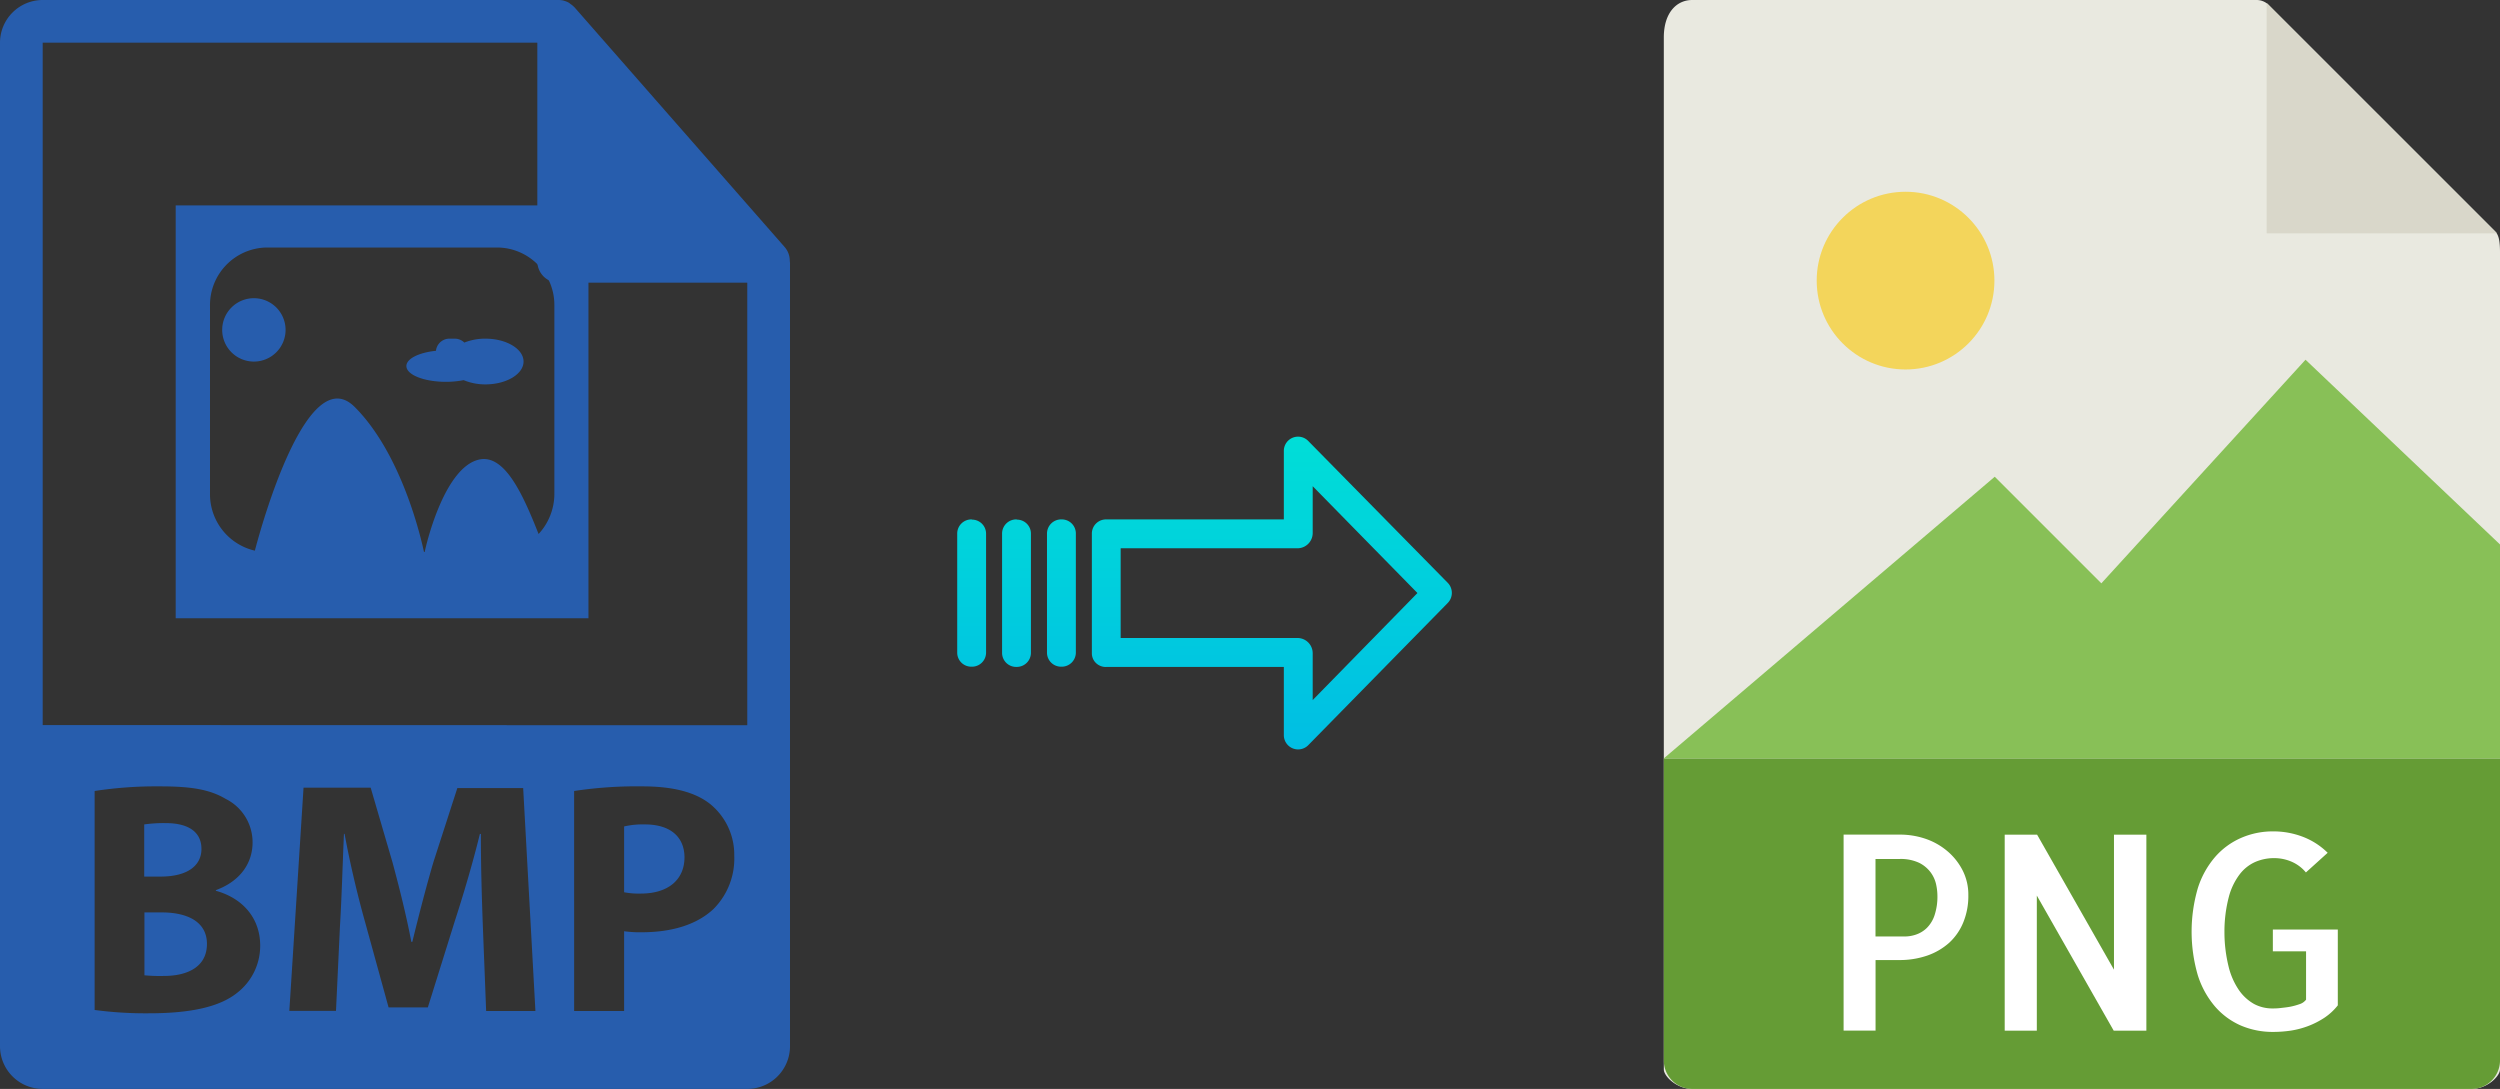 <svg xmlns="http://www.w3.org/2000/svg" xmlns:xlink="http://www.w3.org/1999/xlink" viewBox="0 0 459.17 200"><rect x="0" y="0" width="459.17" height="200" fill="#333333" stroke="none"/><defs><style>.cls-1{fill:#e9e9e0;}.cls-2{fill:#659c35;}.cls-3{fill:#d9d7ca;}.cls-4{fill:#fff;}.cls-5{fill:#f3d55b;}.cls-6{fill:#88c057;}.cls-7{fill:#275dad;}.cls-8{fill:url(#linear-gradient);}.cls-9{fill:url(#linear-gradient-2);}.cls-10{fill:url(#linear-gradient-3);}.cls-11{fill:url(#linear-gradient-4);}</style><linearGradient id="linear-gradient" x1="233.59" y1="136.51" x2="233.59" y2="17.31" gradientTransform="matrix(1, 0, 0, -1, 0, 186.59)" gradientUnits="userSpaceOnUse"><stop offset="0" stop-color="#00efd1"/><stop offset="1" stop-color="#00acea"/></linearGradient><linearGradient id="linear-gradient-2" x1="194.94" y1="136.51" x2="194.94" y2="17.31" xlink:href="#linear-gradient"/><linearGradient id="linear-gradient-3" x1="186.7" y1="136.51" x2="186.7" y2="17.31" xlink:href="#linear-gradient"/><linearGradient id="linear-gradient-4" x1="178.45" y1="136.51" x2="178.45" y2="17.31" xlink:href="#linear-gradient"/></defs><title>bmp to png</title><g id="Layer_2" data-name="Layer 2"><g id="Layer_5_Image" data-name="Layer 5 Image"><path class="cls-1" d="M414.47,0H310.82c-2.89,0-5.23,2.34-5.23,6.88V196.43c0,1.23,2.34,3.57,5.23,3.57H453.94c2.89,0,5.23-2.34,5.23-3.57V46.35c0-2.49-.34-3.29-.92-3.88L416.69.92A3.14,3.14,0,0,0,414.47,0Z"/><path class="cls-2" d="M453.94,200H310.82a5.23,5.23,0,0,1-5.23-5.23V139.29H459.17v55.48A5.23,5.23,0,0,1,453.94,200Z"/><polygon class="cls-3" points="416.31 0.54 416.31 42.86 458.63 42.86 416.31 0.54"/><path class="cls-4" d="M344.47,189.29h-5.86v-36H349a14.52,14.52,0,0,1,4.54.73,12.35,12.35,0,0,1,4,2.2,11.39,11.39,0,0,1,2.88,3.54,9.8,9.8,0,0,1,1.1,4.66,12.71,12.71,0,0,1-.93,5,10.41,10.41,0,0,1-2.59,3.74,11.9,11.9,0,0,1-4,2.34,15.5,15.5,0,0,1-5.18.83h-4.34v13Zm0-31.55V172h5.37a6.37,6.37,0,0,0,2.13-.37,5.27,5.27,0,0,0,1.92-1.19,5.92,5.92,0,0,0,1.42-2.32,10.91,10.91,0,0,0,.53-3.69,10,10,0,0,0-.24-2,5.81,5.81,0,0,0-1-2.2,5.92,5.92,0,0,0-2.12-1.76,7.93,7.93,0,0,0-3.62-.7h-4.39Z"/><path class="cls-4" d="M394.22,153.3v36h-6l-14.12-24.81v24.81H368.2v-36h5.95l14.12,24.8V153.3Z"/><path class="cls-4" d="M429.38,170.73v13.92a10.68,10.68,0,0,1-2.51,2.31,15.25,15.25,0,0,1-2.93,1.49,15.86,15.86,0,0,1-3.18.84,22.28,22.28,0,0,1-3.24.24,14.85,14.85,0,0,1-5.94-1.17,13.33,13.33,0,0,1-4.73-3.47,16.44,16.44,0,0,1-3.18-5.76,28.61,28.61,0,0,1,0-16,16.28,16.28,0,0,1,3.18-5.74,13.47,13.47,0,0,1,4.76-3.49,14.52,14.52,0,0,1,5.91-1.2,15.08,15.08,0,0,1,5.46,1,13.17,13.17,0,0,1,4.54,2.93l-4,3.61a7,7,0,0,0-2.69-2,8.05,8.05,0,0,0-3.12-.63,8.69,8.69,0,0,0-3.44.68,7.35,7.35,0,0,0-2.93,2.32,11.86,11.86,0,0,0-2,4.22,25.11,25.11,0,0,0-.78,6.35,26.4,26.4,0,0,0,.76,6.34,13.08,13.08,0,0,0,1.95,4.4A8.42,8.42,0,0,0,414,184.4a7.15,7.15,0,0,0,3.35.82c.36,0,.83,0,1.44-.07s1.2-.13,1.81-.24a12.23,12.23,0,0,0,1.73-.47,2.43,2.43,0,0,0,1.22-.83v-8.88h-6.1v-4h11.91Z"/><circle class="cls-5" cx="349.99" cy="51.54" r="16.32"/><polygon class="cls-6" points="305.59 139.29 344.88 139.29 459.17 139.29 459.17 100 423.45 66.07 385.95 107.14 366.37 87.56 305.59 139.29"/></g><g id="Layer_2-2" data-name="Layer 2"><path class="cls-7" d="M29.69,167.58H26.53v11.55a29.48,29.48,0,0,0,3.58.12c4.2,0,7.9-1.58,7.9-5.89C38,169.22,34.31,167.58,29.69,167.58Z"/><path class="cls-7" d="M118.45,151.42a15.2,15.2,0,0,0-3.82.37v12.09a14.22,14.22,0,0,0,3.09.24c4.93,0,8-2.49,8-6.68C125.69,153.66,123.07,151.42,118.45,151.42Z"/><path class="cls-7" d="M145.06,47.93a3.85,3.85,0,0,0-.93-2.54l-38.57-44s0,0,0,0a4.35,4.35,0,0,0-.77-.65L104.5.51a4,4,0,0,0-.77-.33l-.22-.07a3.8,3.8,0,0,0-.89-.11H7.84A7.85,7.85,0,0,0,0,7.84V192.16A7.85,7.85,0,0,0,7.84,200H137.25a7.85,7.85,0,0,0,7.85-7.84V48.37C145.1,48.22,145.07,48.07,145.06,47.93ZM43.48,182.41c-3,2.37-8,3.7-16.1,3.7a70.69,70.69,0,0,1-10-.61V145.28a74.48,74.48,0,0,1,12-.85c5.65,0,9.11.54,12.09,2.31a8.9,8.9,0,0,1,4.92,8c0,3.65-2.12,7.05-6.74,8.75v.12c4.68,1.28,8.14,4.8,8.14,10.09A10.93,10.93,0,0,1,43.48,182.41Zm45.81,3.28L88.68,170c-.18-4.92-.36-10.87-.36-16.83h-.18c-1.28,5.23-3,11.06-4.56,15.86l-5,16H71.37L67,169.16c-1.34-4.8-2.73-10.63-3.71-16h-.12c-.24,5.53-.42,11.85-.73,16.95l-.73,15.56H53.14l2.61-41H68.08l4,13.68c1.28,4.74,2.56,9.84,3.47,14.64h.18c1.16-4.74,2.55-10.15,3.89-14.7L84,144.74H96.09l2.25,40.95Zm41.8-18.78c-3.16,3-7.84,4.32-13.31,4.32a21.8,21.8,0,0,1-3.15-.19v14.65h-9.18V145.28a76.6,76.6,0,0,1,12.52-.85c5.71,0,9.78,1.09,12.51,3.28a12,12,0,0,1,4.38,9.48A13.09,13.09,0,0,1,131.09,166.91ZM7.84,133.17V7.84H98.69V48a3.92,3.92,0,0,0,3.93,3.92h34.63v81.28Z"/><path class="cls-7" d="M37,155.92c0-3.1-2.37-4.74-6.56-4.74a25.56,25.56,0,0,0-3.95.24V161h3C34.43,161,37,159,37,155.92Z"/><path class="cls-7" d="M89.17,62.2a10.29,10.29,0,0,0-3.89.72,2.51,2.51,0,0,0-1.75-.72h-1a2.49,2.49,0,0,0-2.46,2.23c-3.12.32-5.43,1.45-5.43,2.8,0,1.61,3.25,2.9,7.27,2.9a17.08,17.08,0,0,0,3.25-.31,10.25,10.25,0,0,0,4,.78c3.85,0,7-1.89,7-4.2S93,62.2,89.17,62.2Z"/><path class="cls-7" d="M46.64,54.77a5.82,5.82,0,1,0,5.81,5.81A5.82,5.82,0,0,0,46.64,54.77Z"/><path class="cls-7" d="M32.27,37.72v75.83h75.81V37.72Zm69.55,52.94a10.86,10.86,0,0,1-2.9,7.42C96.12,91,92.7,83.2,87.86,84.44,81.71,86,78.42,99.35,78,101.38h-.13c-.46-2.21-4-17.91-12.72-26.63s-17.2,22-18.34,26.39a10.64,10.64,0,0,1-8.24-10.48V56.18a10.57,10.57,0,0,1,10.4-10.72H91.42a10.56,10.56,0,0,1,10.4,10.72V90.66Z"/></g><g id="Layer_3" data-name="Layer 3"><path class="cls-8" d="M240.29,81a2.61,2.61,0,0,0-4.49,1.85V95.4H203.19A2.6,2.6,0,0,0,200.54,98v22a2.47,2.47,0,0,0,.78,1.8,2.58,2.58,0,0,0,1.87.7H235.8V135a2.62,2.62,0,0,0,4.5,1.85l25.6-26.1a2.65,2.65,0,0,0,0-3.71Zm.81,47.58v-8.63a2.8,2.8,0,0,0-2.7-2.77H205.83V100.7H238.4a2.8,2.8,0,0,0,2.7-2.77V89.3l19.24,19.62Z"/><path class="cls-9" d="M195,95.4h0A2.6,2.6,0,0,0,192.3,98v0l0,21.89a2.58,2.58,0,0,0,2.59,2.56h.06a2.6,2.6,0,0,0,2.65-2.55v0l0-21.89A2.58,2.58,0,0,0,195,95.4Z"/><path class="cls-10" d="M186.71,95.4h0A2.6,2.6,0,0,0,184.05,98v21.93a2.58,2.58,0,0,0,2.58,2.56h.07a2.6,2.6,0,0,0,2.65-2.55V98a2.57,2.57,0,0,0-2.58-2.56Z"/><path class="cls-11" d="M178.46,95.4h0A2.6,2.6,0,0,0,175.81,98v0l0,21.89a2.58,2.58,0,0,0,2.59,2.56h.06a2.59,2.59,0,0,0,2.65-2.55V98a2.58,2.58,0,0,0-2.58-2.56Z"/></g></g></svg>